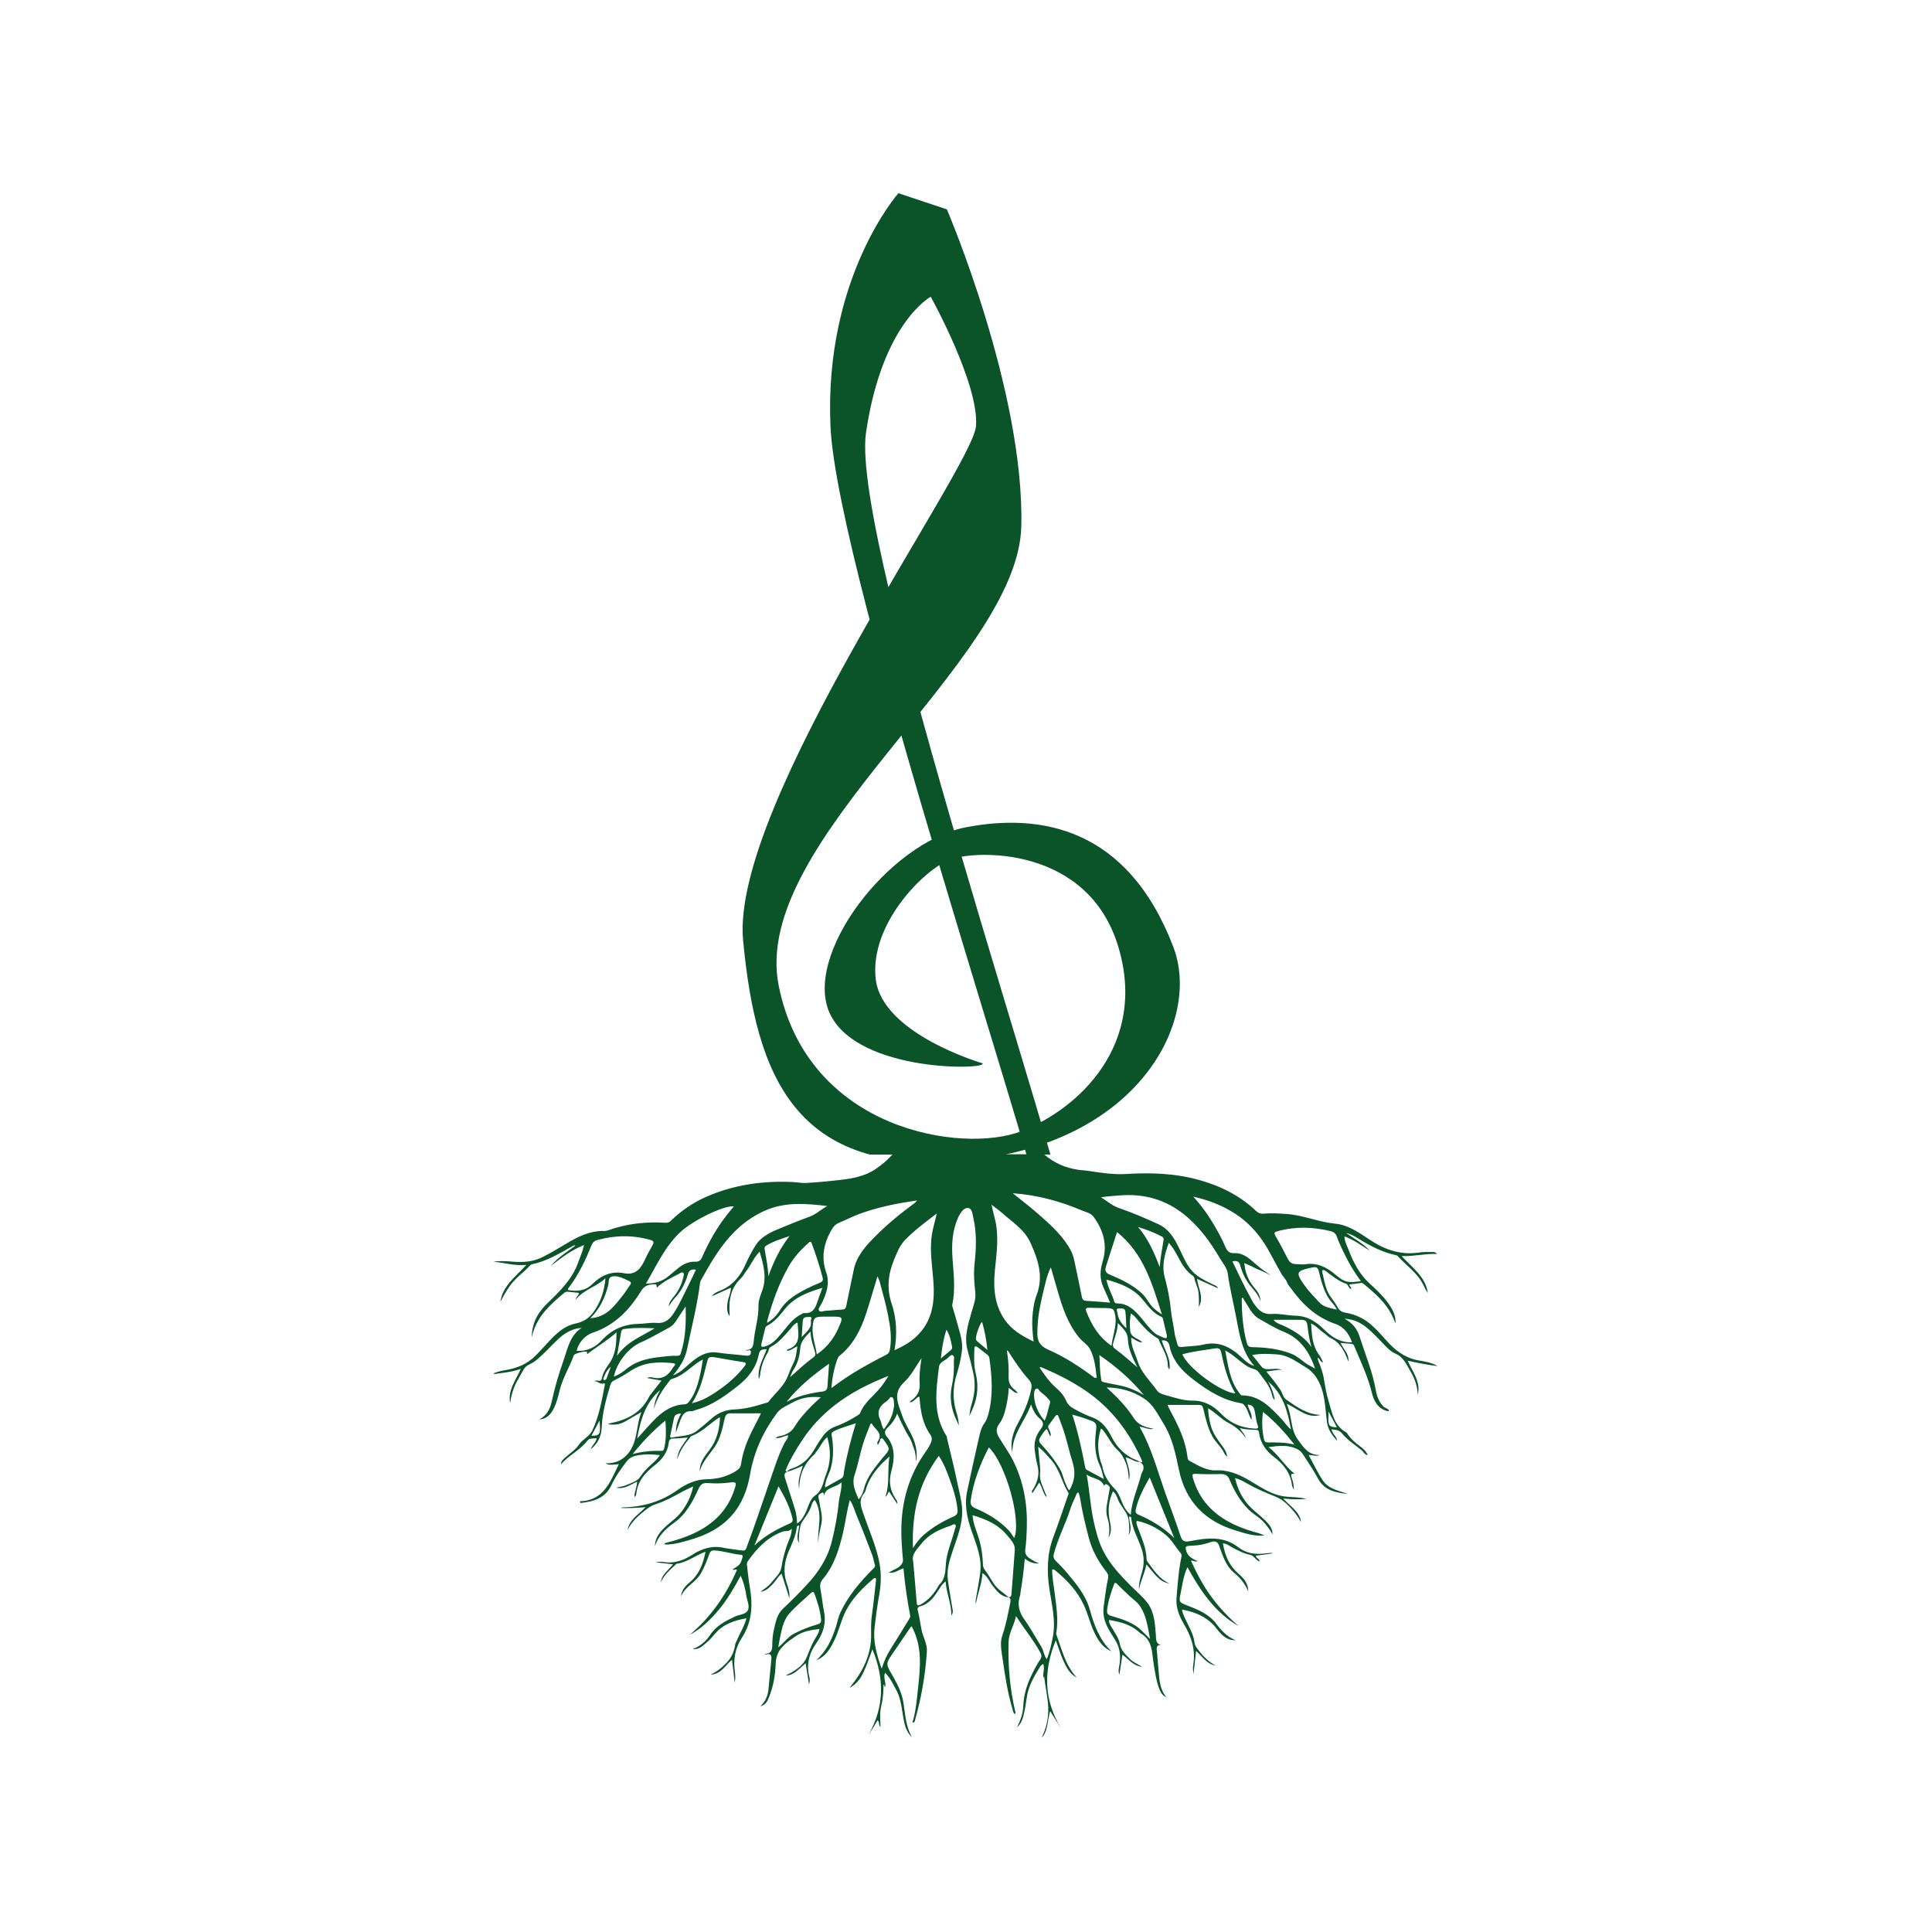 <svg xmlns="http://www.w3.org/2000/svg" xmlns:xlink="http://www.w3.org/1999/xlink" width="500" zoomAndPan="magnify" viewBox="0 0 375 375" height="500" preserveAspectRatio="xMidYMid meet" version="1.0"><defs><clipPath id="4b1d7ab56d"><path d="M 49 0.5 L 135 0.5 L 135 187.098 L 49 187.098 Z M 49 0.5 " clip-rule="nonzero"/></clipPath><clipPath id="d5c1b37176"><path d="M 0.875 187.039 L 184.039 187.039 L 184.039 300.152 L 0.875 300.152 Z M 0.875 187.039 " clip-rule="nonzero"/></clipPath><clipPath id="dfa4dce7c1"><rect x="0" width="185" y="0" height="301"/></clipPath></defs><g transform="matrix(1, 0, 0, 1, 95, 37)"><g clip-path="url(#dfa4dce7c1)"><g clip-path="url(#4b1d7ab56d)"><path fill="#0b5328" d="M 95.699 169.383 C 95.699 169.383 76.238 163.73 74.98 153.059 C 73.727 142.387 84.398 131.711 89.422 129.832 C 94.445 127.949 116.195 127.203 122.066 146.781 C 127.719 165.617 114.531 178.172 103.234 182.566 C 91.934 186.961 61.797 182.566 56.145 154.316 C 50.492 126.066 102.605 91.535 103.234 65.168 C 103.859 38.801 88.793 3.641 88.793 3.641 L 79.375 0.504 C 79.375 0.504 64.938 16.824 66.191 45.703 C 67.445 74.582 108.254 195.125 109.512 207.055 C 110.766 218.984 102.605 230.281 96.324 234.676 C 90.047 239.07 85.023 247.234 73.723 239.07 C 79.816 239.574 92.363 247.824 92.559 224.633 C 92.559 217.098 86.281 205.797 76.234 205.797 C 66.191 205.797 54.262 222.121 53.633 232.164 C 53.004 242.211 67.445 250.371 81.258 249.742 C 95.066 249.117 116.414 223.375 113.902 206.426 C 111.391 189.477 69.957 68.305 73.094 46.961 C 76.234 25.617 85.652 20.594 85.652 20.594 C 85.652 20.594 95.07 37.543 94.441 45.707 C 93.812 53.871 46.727 119.16 49.238 145.531 C 51.75 171.898 59.285 191.359 92.559 188.223 C 125.832 185.086 138.262 161.238 132.738 146.789 C 123.801 123.414 106.742 120.859 92.559 123.559 C 77.438 126.434 60.539 148.672 66.191 159.973 C 71.84 171.27 96.953 170.645 95.699 169.387 Z M 95.699 169.383 " fill-opacity="1" fill-rule="nonzero"/></g><g clip-path="url(#d5c1b37176)"><path fill="#0b5328" d="M 167.426 223.547 C 165.18 223.633 163.562 222.582 162.109 221.152 C 160.551 219.609 158.828 218.43 156.496 218.379 C 154.938 218.348 153.367 217.926 151.828 218.039 C 149.992 218.168 149.117 217.117 148.266 215.852 C 148.031 215.504 147.867 215.113 147.66 214.742 C 146.41 212.504 145.344 210.18 144.215 207.84 C 145.074 207.621 145.52 207.824 145.75 208.695 C 146.051 209.824 146.523 210.906 147.184 211.887 C 148.008 213.109 149.23 214.055 149.629 215.57 C 149.68 214.445 149.059 213.652 148.414 212.875 C 147.309 211.531 146.668 210.02 146.527 208.16 C 147.426 208.531 148.246 208.926 149.043 209.344 C 149.469 209.449 151.691 210.543 151.691 210.543 C 151.691 210.543 150.133 209.523 149.672 209.148 C 149.012 208.621 148.391 208.051 147.742 207.512 C 146.816 206.742 145.793 206.168 144.555 206.234 C 143.602 206.285 143.164 205.797 142.832 205 C 142.246 203.59 141.508 202.25 140.742 200.93 C 139.605 198.973 138.305 197.133 136.617 195.262 C 139.754 195.984 142.465 197.059 144.938 198.707 C 147.875 200.66 150 203.324 151.625 206.426 C 152.312 207.727 153.043 209.004 153.785 210.355 L 154.371 211.156 C 154.461 211.258 154.543 211.371 154.613 211.492 L 154.629 211.512 L 154.625 211.512 C 154.707 211.652 154.777 211.812 154.836 211.988 C 154.938 212.312 155.227 212.578 155.43 212.867 C 157.684 216.062 160.395 218.676 164.203 219.973 C 165.879 220.543 166.82 221.875 167.426 223.547 Z M 159.566 224.461 C 158.215 222.535 156.344 221.383 154.301 220.398 C 153.555 220.043 152.648 219.836 152.207 219.172 C 153.996 219.172 155.816 219.156 157.629 219.18 C 158.258 219.184 158.648 219.383 158.758 220.18 C 158.945 221.613 159.113 223.066 159.566 224.461 Z M 158.41 227.586 C 157.535 226.93 156.719 226.188 155.664 225.77 C 153.23 224.809 150.688 224.531 148.109 224.484 C 147.484 224.469 147.184 224.305 147.012 223.691 C 146.234 220.875 146.043 217.996 146.016 215.094 C 146.016 215.027 146.109 214.961 146.203 214.832 C 146.34 215.078 146.438 215.281 146.562 215.461 C 147.41 216.723 148.035 218.223 149.41 218.992 C 150.965 219.859 152.477 220.809 154.145 221.48 C 157.316 222.758 159.102 225.266 160.27 228.668 C 159.516 228.184 158.93 227.977 158.41 227.586 Z M 148.477 228.137 C 147.352 227.82 146.594 227.027 145.82 226.309 C 143.75 224.391 141.496 223.285 138.559 223.984 C 137.207 224.305 135.777 224.281 134.383 224.449 C 133.961 224.5 133.707 224.395 133.582 224.082 L 133.578 224.082 L 133.57 224.051 C 133.555 224.008 133.543 223.961 133.531 223.914 L 133.133 222.465 C 133.047 222.207 133.004 221.91 132.965 221.602 C 132.777 220.184 132.422 218.785 132.285 217.363 C 132.07 215.156 131.637 213.016 131.062 210.871 C 130.473 208.66 131.047 206.457 131.867 204.219 C 132.242 204.707 132.547 205.047 132.785 205.43 C 133.914 207.207 134.5 209.086 136.234 210.406 C 136.402 210.535 136.762 210.777 136.797 210.977 C 136.953 211.941 137.492 212.789 137.609 213.781 C 137.723 214.75 137.75 215.715 137.672 216.688 C 138.754 214.844 137.578 213.086 137.34 211.23 C 138.777 211.875 140.062 212.449 141.422 213.059 C 141.195 212.535 140.77 212.477 140.426 212.309 C 138.793 211.5 137.117 210.746 135.988 209.227 C 135.016 207.914 134.43 206.379 133.699 204.93 C 132.812 203.152 131.75 201.492 129.891 200.637 C 127.352 199.469 124.777 198.363 122.129 197.457 C 120.828 197.012 119.855 196.078 118.699 195.391 C 119.969 195.203 121.195 195.117 122.418 195.023 C 127.023 194.664 131.176 195.801 134.816 198.711 C 137.766 201.07 139.926 204.066 141.816 207.281 C 142.359 208.203 143.156 209.117 143.293 210.109 C 143.715 213.152 144.465 216.117 145.027 219.125 C 145.629 222.32 146.152 225.562 148.477 228.137 Z M 149.184 229.195 C 150.195 230.57 151.395 231.859 151.859 233.582 C 151.969 233.977 152.012 234.414 152.43 234.758 C 152.23 233.43 151.766 232.277 151.16 231.172 C 154.043 233.562 154.926 236.895 155.574 240.445 C 154.801 239.871 154.391 239.109 153.812 238.504 C 151.672 236.262 149.613 233.891 146.141 233.848 C 145.812 233.848 145.723 233.59 145.566 233.395 C 143.711 231.031 143.391 228.164 142.812 225.129 C 143.152 225.324 143.289 225.398 143.426 225.477 C 144.844 226.336 145.969 227.605 147.445 228.387 C 148.016 228.688 148.848 228.746 149.184 229.195 Z M 156.266 243.41 C 154.559 242.941 152.828 242.965 151.109 242.977 C 150.648 242.98 150.43 242.773 150.348 242.398 C 149.973 240.684 149.875 238.961 150.156 237.047 C 152.539 238.969 154.453 241.109 156.266 243.41 Z M 134.504 225.863 C 136.551 225.309 138.652 225.074 140.734 224.738 C 141.266 224.652 141.84 224.613 142.008 225.402 C 142.598 228.191 143.301 230.945 144.781 233.457 C 142.059 233.332 135.426 228.41 134.504 225.863 Z M 148.648 240.297 C 146.035 240.188 143.824 239.277 141.973 237.359 C 140.523 235.855 138.746 234.855 136.539 234.863 C 134.824 234.875 133.195 234.348 131.566 233.887 C 130.84 233.68 130.039 233.547 129.535 232.836 C 128.223 231.004 126.516 229.473 125.809 227.195 C 125.34 225.707 124.496 224.332 124.566 222.645 C 125.312 222.988 125.898 223.574 126.711 223.562 C 126.027 222.742 124.555 222.719 124.383 221.359 C 124.242 220.246 124.262 219.133 124.496 217.945 C 124.828 218.203 125.09 218.348 125.273 218.559 C 126.602 220.121 127.859 221.75 129.703 222.766 C 129.781 222.812 129.863 222.891 129.895 222.973 C 130.465 224.484 131.449 225.836 131.641 227.5 C 131.688 227.93 131.598 228.422 131.992 228.812 C 132.309 226.691 131.02 225.02 130.488 223.188 C 131.617 223.016 131.906 223.688 132.066 224.52 C 132.164 225.031 132.332 225.52 132.543 226.004 C 133.438 228.039 134.973 229.512 136.703 230.832 C 139.465 232.938 142.355 234.777 145.863 235.359 C 146.266 235.43 146.434 235.648 146.668 235.949 C 147.262 236.711 147.348 237.711 147.922 238.574 C 148.129 237.434 147.375 236.648 147.164 235.641 C 148.035 235.676 148.379 236.117 148.523 236.801 C 148.727 237.785 148.797 238.797 149.152 239.754 C 149.312 240.184 149.07 240.316 148.648 240.297 Z M 124.207 232.438 C 122.633 231.855 120.973 231.699 119.367 231.309 C 119.07 231.234 118.812 231.203 118.746 230.82 C 118.484 229.266 118.461 227.703 118.395 226.027 C 121.715 228.297 124.578 230.812 127.02 233.777 C 126.105 233.238 125.184 232.797 124.207 232.438 Z M 126.617 246.406 C 126.957 247.176 126.355 246.656 126.188 246.73 C 127.148 247.281 127.129 248.023 126.629 248.883 C 126.5 249.102 126.469 249.379 126.398 249.629 C 125.73 252.055 124.699 254.379 124.465 257.02 C 123.762 256.449 123.359 255.852 123.039 255.16 C 122.531 254.07 122.18 252.797 121.375 251.988 C 120.105 250.711 119.25 249.34 118.965 247.594 C 118.957 247.559 118.945 247.527 118.934 247.496 C 117.973 245.129 117.922 242.73 118.691 240.27 C 119.082 240.504 119.289 240.832 119.512 241.152 C 120.289 242.27 120.902 243.531 121.918 244.449 C 122.645 245.105 123.051 245.852 123.422 246.73 C 123.914 247.895 124.051 249.094 124.125 250.324 C 124.551 248.754 123.848 247.344 123.496 245.879 C 124.5 246.039 125.219 246.828 126.223 246.762 C 126.117 246.688 126.023 246.586 125.91 246.547 C 123.527 245.68 121.859 244.09 120.715 241.816 C 119.922 240.246 118.863 238.789 117.094 238.148 C 115.738 237.66 114.469 237.023 113.223 236.305 C 112.668 235.98 112.258 235.602 111.992 234.988 C 111.559 234 110.902 233.16 110.07 232.449 C 108.734 231.316 107.742 229.91 106.777 228.422 C 106.945 228.379 107.02 228.336 107.062 228.355 C 111.387 230.188 115.52 232.34 119.02 235.559 C 122.352 238.621 124.789 242.293 126.617 246.406 Z M 132.922 261.52 C 130.777 259.457 128.469 258.047 125.945 256.984 C 125.438 256.773 125.352 256.422 125.453 255.973 C 125.941 253.797 126.973 251.859 128.152 249.777 C 129.773 253.77 131.305 257.543 132.922 261.52 Z M 115.902 248.27 C 115.672 248.145 115.656 247.914 115.609 247.688 C 114.965 244.316 114.25 240.961 113.133 237.582 C 113.77 237.762 114.293 237.887 114.809 238.051 C 115.332 238.219 115.84 238.434 116.367 238.602 C 117.77 239.062 117.918 239.328 117.73 240.77 C 117.43 243.09 117.465 245.363 118.508 247.547 C 118.848 248.254 118.969 249.07 119.262 250.082 C 117.988 249.395 116.945 248.836 115.902 248.27 Z M 112.578 252.258 C 112.184 252 112.129 251.551 111.934 251.184 C 111.434 250.23 111.305 249.145 110.77 248.199 C 109.75 246.406 108.465 244.82 107.074 243.316 C 106.664 242.875 106.582 242.465 106.883 242.027 C 107.273 241.465 107.566 240.816 108.168 240.375 C 108.523 240.812 108.492 241.402 108.926 241.777 C 109.016 241.266 108.816 240.859 108.617 240.453 C 108.465 240.156 108.344 239.875 108.598 239.551 C 109.02 239.016 109.402 238.453 109.805 237.902 C 110.07 237.543 110.297 237.52 110.465 237.98 C 110.75 238.742 111.043 239.5 111.312 240.266 C 112.07 242.445 112.516 244.719 113.211 246.914 C 113.824 248.859 113.555 250.562 112.578 252.258 Z M 112.285 253.285 C 111.344 255.984 110.441 258.699 109.441 261.379 C 108.215 264.656 108.18 267.977 108.684 271.387 C 109.145 274.5 109.98 277.594 109.344 280.793 C 109.059 282.215 108.785 283.641 108.172 285.059 C 107.582 284.254 107.566 283.324 107.098 282.578 C 106.023 280.871 105.078 279.074 103.898 277.445 C 102.836 275.973 102.395 274.508 102.973 272.766 C 103.066 272.492 103.059 272.188 103.105 271.898 C 103.457 269.832 103.723 267.754 103.91 265.531 C 104.836 266.242 105.723 266.547 106.73 266.457 C 106.07 266.25 105.496 265.895 104.93 265.527 C 104.258 265.09 103.883 264.586 104.012 263.688 C 104.199 262.367 104.254 261.023 104.301 259.691 C 104.461 255.059 103.715 250.613 101.605 246.434 C 100.812 244.859 99.75 243.461 98.875 241.941 C 98.379 241.074 98.258 240.312 98.918 239.418 C 99.555 238.562 99.934 237.543 100.18 236.48 C 100.488 235.164 100.75 233.848 100.785 232.395 C 101.488 232.73 101.816 233.434 102.574 233.387 C 102.355 233.156 102.188 232.914 101.961 232.75 C 101.074 232.105 100.723 231.281 100.77 230.164 C 100.836 228.48 100.703 226.797 100.426 225.121 C 100.652 225.156 100.711 225.312 100.801 225.449 C 102.004 227.309 103.223 229.16 104.707 230.805 C 105.25 231.402 105.301 231.945 105.156 232.656 C 104.688 234.98 103.77 237.117 102.625 239.176 C 101.441 241.32 101.082 243.145 101.492 244.965 C 101.465 241.27 103.996 238.801 105.121 235.609 C 105.523 236.754 106.016 237.691 106.828 238.352 C 107.68 239.047 107.559 239.699 106.984 240.43 C 106 241.672 105.629 243.078 105.863 244.637 C 105.996 245.508 106.086 246.391 106.328 247.23 C 106.824 248.953 106.461 250.504 105.57 251.992 C 105.434 252.219 105.137 252.406 105.391 252.824 C 105.844 252.113 106.273 251.441 106.699 250.773 C 107.312 251.641 107.379 252.73 108.109 253.59 C 108.188 253.184 107.941 253.012 107.867 252.781 C 107.461 251.539 106.719 250.414 106.875 248.988 C 106.98 248.031 106.789 247.039 106.715 246.062 C 106.664 245.367 106.59 244.672 106.512 243.809 C 107.543 244.617 108.23 245.473 108.961 246.281 C 110.648 248.141 111.094 250.648 112.355 252.73 C 112.484 252.938 112.348 253.109 112.285 253.285 Z M 101.871 261.5 C 101.484 261.051 101.246 260.516 100.836 260.086 C 99.012 258.16 96.789 256.809 94.383 255.789 C 93.484 255.406 93.293 254.969 93.426 254.113 C 93.965 250.531 95.238 247.211 96.93 243.938 C 100.223 247.094 103.27 258.031 101.871 261.5 Z M 97.461 196.84 C 98.215 197.426 98.914 197.906 99.543 198.469 C 101.531 200.246 103.867 201.652 105.039 204.273 C 106.496 207.531 107.582 210.742 106.219 214.332 C 105.68 215.754 105.469 217.293 105.379 218.832 C 105.297 220.32 105.43 221.793 105.625 223.391 C 103.395 222.324 101.426 221.168 100.055 219.211 C 98.023 216.312 97.777 213.047 98.098 209.672 C 98.367 206.848 98.789 204.043 98.414 201.191 C 98.227 199.742 97.75 198.367 97.461 196.84 Z M 130.527 218.133 C 129.953 217.77 129.562 217.445 129.16 217.125 C 128.094 216.273 127.641 214.953 126.648 214.047 C 124.84 212.395 122.676 211.332 120.453 210.426 C 119.477 210.027 119.445 209.523 119.691 208.746 C 120.379 206.594 121.074 204.438 121.812 202.148 C 127 206.293 128.637 212.195 130.527 218.133 Z M 130.098 208.941 C 129.043 206.148 127.855 203.465 125.902 201.156 C 127.504 201.664 129.051 202.227 130.512 203.008 C 130.75 203.137 130.914 203.336 130.859 203.645 C 130.555 205.395 130.242 207.145 130.098 208.941 Z M 121.871 215.996 C 121.594 215.996 121.367 215.922 121.273 215.605 C 120.855 214.219 120.047 212.969 119.762 211.367 C 122.492 212.125 125.004 213.055 126.824 215.281 C 127.867 216.562 128.848 217.918 130.441 218.598 C 130.648 218.684 130.695 218.867 130.742 219.062 C 130.977 220.074 131.215 221.086 131.465 222.094 C 131.594 222.625 131.414 222.891 130.891 222.652 C 130.25 222.363 129.582 222.16 129.02 221.656 C 128.023 220.762 127.262 219.676 126.398 218.676 C 125.188 217.266 123.91 215.996 121.871 215.996 Z M 122.195 216.98 C 122.672 217.004 123.348 216.844 123.434 217.562 C 123.562 218.641 123.574 219.734 123.633 220.82 C 122.32 219.617 122.016 218.746 121.879 217.734 C 121.84 217.453 121.508 216.949 122.195 216.98 Z M 121.062 223.727 C 121.406 222.492 121.906 221.305 121.977 219.809 C 122.984 220.844 123.879 221.59 123.93 223.004 C 123.996 224.945 124.906 226.66 125.766 228.406 C 124.359 227.199 122.996 225.953 121.504 224.863 C 121.105 224.574 120.91 224.285 121.062 223.727 Z M 115.879 217.629 C 115.641 217.027 115.785 216.805 116.445 216.836 C 117.484 216.887 118.527 216.871 119.57 216.895 C 121.152 216.93 121.273 217.035 121.504 218.617 C 121.547 218.902 121.547 219.199 121.543 219.492 C 121.5 221.066 120.938 222.539 120.742 224.223 C 118.254 222.512 116.895 220.195 115.879 217.629 Z M 107.035 233.215 C 107.496 233.566 107.949 233.945 108.332 234.379 C 108.57 234.645 108.945 234.918 108.789 235.383 C 108.43 236.453 108.332 237.602 107.75 238.742 C 107.461 238.371 107.219 238.105 107.031 237.812 C 106.289 236.648 105.777 235.391 105.719 234 C 105.695 233.496 105.691 232.82 106.098 232.559 C 106.48 232.316 106.723 232.973 107.035 233.215 Z M 106.352 221.527 C 106.367 221.234 106.367 220.941 106.379 220.645 C 106.477 218.027 107.078 215.488 107.684 212.957 C 107.992 211.688 108.27 210.379 108.969 209.004 C 109.457 210.699 109.898 212.219 110.336 213.738 C 111.254 216.941 112.344 220.066 114.508 222.68 C 115.141 223.445 116.113 223.992 116.559 224.836 C 117.457 226.547 117.66 228.48 117.867 230.402 C 117.523 230.52 117.402 230.383 117.277 230.293 C 114.5 228.238 111.613 226.34 108.449 224.965 C 106.801 224.246 106.262 223.152 106.352 221.527 Z M 114.918 197.918 C 115.723 198.258 116.715 198.453 117.223 199.133 C 119.172 201.734 120.008 204.652 119.023 207.863 C 118.5 209.555 118.422 211.176 119.152 212.809 C 119.586 213.781 120.008 214.758 120.48 215.84 C 118.863 215.711 117.375 215.574 115.883 215.496 C 115.332 215.465 115.102 215.281 114.988 214.723 C 114.52 212.328 113.98 209.945 113.496 207.555 C 113.297 206.578 112.887 205.707 112.363 204.879 C 110.746 202.32 108.492 200.348 106.238 198.391 C 104.73 197.078 103.137 195.867 101.578 194.609 C 106.258 194.938 110.672 196.117 114.918 197.918 Z M 153.02 201.969 C 156.445 201.027 159.855 201.125 163.277 201.969 C 163.91 202.125 164.266 202.422 164.484 203.051 C 164.816 204 165.25 204.91 165.68 205.82 C 166.633 207.848 167.746 209.781 169.148 211.664 C 166.688 212.047 165.957 211.902 164.227 210.422 C 162.52 208.969 160.684 208.039 158.355 208.391 C 157.754 208.484 157.121 208.367 156.5 208.359 C 155.781 208.348 155.316 208.027 154.98 207.371 C 154.219 205.863 153.434 204.363 152.574 202.906 C 152.188 202.238 152.449 202.129 153.02 201.969 Z M 162.891 215 C 163.344 215.707 164.043 216.23 164.473 217.195 C 163.176 216.871 161.965 216.754 161.086 215.801 C 160.117 214.754 159.109 213.746 158.277 212.574 C 156.414 209.953 156.508 209.695 159.691 209.02 C 159.754 209.008 159.816 208.996 159.883 208.988 C 160.469 208.895 160.793 209.016 160.969 209.715 C 161.426 211.535 161.867 213.375 162.891 215 Z M 162.867 236.969 C 163.477 238.125 163.977 239.07 164.5 240.062 C 162.793 239.906 162.773 239.871 162.867 236.969 Z M 121.84 270.465 C 122.484 271.148 123.207 271.758 123.867 272.43 C 124.68 273.258 125.723 273.875 126.355 274.863 C 127.523 276.688 127.785 278.801 128.219 281.117 C 127.578 280.48 127.117 280.031 126.668 279.578 C 125.02 277.906 122.848 277.289 120.699 276.652 C 120.027 276.453 119.82 276.172 119.891 275.504 C 120.066 273.805 120.625 272.211 121.191 270.617 C 121.324 270.238 121.457 270.055 121.84 270.465 Z M 94.68 223.344 C 94.566 223.246 94.461 223.09 94.434 222.945 C 94.32 222.367 95.125 220.07 95.605 219.531 C 96.125 221.297 96.469 223.105 96.656 225.016 C 95.992 224.461 95.328 223.91 94.68 223.344 Z M 89.539 225.078 C 88.887 225.602 88.254 226.148 87.617 226.684 C 87.832 224.801 88.082 222.949 88.711 221.102 C 89.359 222.148 89.559 223.23 89.781 224.312 C 89.848 224.625 89.809 224.863 89.539 225.078 Z M 85.855 202.789 C 85.445 205.703 85.922 208.574 86.152 211.461 C 86.484 215.574 86.062 219.473 82.777 222.5 C 81.582 223.598 80.203 224.355 78.625 225.086 C 79.164 221.898 79.027 218.891 78.066 216.027 C 77.078 213.086 77.379 210.32 78.516 207.562 C 79.082 206.184 79.637 204.73 80.684 203.66 C 82.516 201.781 84.633 200.215 86.824 198.535 C 86.5 200.078 86.051 201.398 85.855 202.789 Z M 87.223 245.578 C 88.129 246.965 88.676 248.324 89.176 249.695 C 89.93 251.738 90.629 253.801 90.852 255.996 C 90.922 256.695 90.766 257.066 90.047 257.379 C 88.02 258.262 86.109 259.371 84.422 260.824 C 83.602 261.531 82.91 262.344 82.207 263.484 C 81.953 256.789 83.27 250.867 87.223 245.578 Z M 90.332 259.855 C 89.848 261.746 89.074 263.551 88.723 265.48 C 88.402 267.246 88.809 269.227 87.25 270.641 C 87.227 270.664 87.227 270.703 87.211 270.73 C 86.359 272.262 85.266 273.559 83.711 274.43 C 83.195 274.719 82.977 274.664 82.926 274.016 C 82.73 271.48 82.496 268.949 82.234 265.949 C 81.895 264.77 82.988 263.691 83.859 262.605 C 85.305 260.793 87.348 259.84 89.508 259.137 C 89.805 259.043 90.133 258.703 90.406 258.945 C 90.672 259.18 90.406 259.566 90.332 259.855 Z M 80.258 265.637 C 80.309 266.195 80.121 266.535 79.75 266.906 C 79.137 267.523 78.281 267.734 77.508 268.238 C 78.652 268.441 79.418 267.684 80.359 267.41 C 80.648 270.52 81.082 273.551 81.66 276.559 C 81.727 276.918 81.547 277.113 81.402 277.352 C 80.23 279.262 79.078 281.188 77.871 283.074 C 77.152 284.199 76.609 285.398 76.129 286.891 C 75.133 284.125 74.445 281.574 74.754 278.898 C 74.992 276.828 75.266 274.762 75.629 272.707 C 76 270.645 76.098 268.543 75.719 266.473 C 75.117 263.191 73.734 260.152 72.656 257.023 C 72.148 255.559 71.547 254.211 72.75 252.805 C 73.004 252.504 73.059 252.031 73.199 251.637 C 74.074 249.223 75.703 247.375 77.664 245.707 C 77.16 248.285 77.777 250.938 76.852 253.508 C 77.305 253.27 77.262 252.789 77.574 252.512 C 78.082 253.285 78.59 254.059 79.141 254.902 C 79.242 254.445 79.012 254.176 78.848 253.926 C 77.723 252.254 77.48 250.5 78.016 248.535 C 78.656 246.184 78.809 243.832 77.074 241.773 C 76.586 241.191 76.742 240.633 77.258 240.137 C 78.051 239.379 78.723 238.531 79.137 237.367 C 79.547 238.246 79.887 239.012 80.266 239.754 C 80.648 240.508 81.035 241.266 81.492 241.973 C 81.961 242.703 82.133 243.535 82.441 244.316 C 82.75 245.082 82.727 245.898 82.836 246.699 C 83.059 245.176 82.871 243.734 82.281 242.297 C 81.652 240.754 80.668 239.387 80.137 237.816 C 79.391 235.613 78.137 233.461 80.504 231.27 C 81.848 230.023 82.707 228.266 83.863 226.629 C 83.605 228.348 83.395 229.945 83.508 231.535 C 83.602 232.879 83.121 233.844 82.129 234.656 C 81.953 234.797 81.668 234.863 81.609 235.211 C 82.395 235.117 82.742 234.367 83.328 234.09 C 83.414 234.16 83.457 234.176 83.461 234.195 C 83.484 234.355 83.504 234.52 83.516 234.68 C 83.707 237.105 84.141 239.457 85.594 241.496 C 86.066 242.164 85.82 242.82 85.508 243.434 C 85.246 243.957 84.91 244.445 84.574 244.922 C 81.504 249.293 80.059 254.168 79.953 259.484 C 79.914 261.547 80.066 263.594 80.258 265.637 Z M 70.879 249.27 C 71.516 247.367 71.883 245.379 72.453 243.453 C 72.832 242.176 73.355 240.949 73.828 239.703 C 73.91 239.484 74.062 239.047 74.309 239.461 C 74.895 240.473 76.441 241.203 75.391 242.77 C 75.281 242.934 75.191 243.211 75.426 243.449 C 75.527 243.234 75.613 243.023 75.723 242.832 C 75.863 242.594 75.812 242.152 76.172 242.172 C 76.355 242.18 76.555 242.496 76.695 242.707 C 77.777 244.273 77.773 244.273 76.559 245.711 C 76.473 245.809 76.371 245.895 76.289 245.996 C 74.891 247.82 73.316 249.52 72.73 251.859 C 72.551 252.582 72.273 253.352 71.66 254.008 C 70.988 252.441 70.297 251.012 70.879 249.27 Z M 68.832 248.555 C 68.75 249.035 68.848 249.684 68.234 250.012 C 67.223 250.551 66.23 251.129 65.184 251.719 C 65.078 251.363 65.188 251.129 65.234 250.887 C 65.426 249.82 66.023 248.898 66.293 247.863 C 66.805 245.918 66.781 243.945 66.492 241.961 C 66.438 241.594 66.215 241.133 66.766 240.848 C 68.113 240.148 69.574 239.793 71.121 239.246 C 70.145 242.426 69.359 245.457 68.832 248.555 Z M 63.207 253.285 C 62.066 254.09 61.879 255.691 61.207 256.906 C 60.844 257.57 60.496 258.234 59.707 258.703 C 59.676 257.668 59.566 256.773 59.289 255.902 C 58.652 253.926 58.047 251.938 57.395 249.965 C 57.215 249.418 57.156 248.973 57.734 248.664 C 57.73 248.672 57.727 248.676 57.719 248.684 C 58.758 248.414 59.734 247.984 60.832 247.492 C 60.355 249.059 59.73 250.449 60.141 252 C 60.109 249.277 61.117 247.027 63.137 245.23 C 63.254 245.125 63.293 244.941 63.402 244.824 C 64.191 243.945 64.582 242.75 65.566 241.945 C 66.324 244.48 66.262 246.867 65.312 249.262 C 64.75 250.68 64.684 252.238 63.207 253.285 Z M 58.309 258.695 C 55.836 259.793 53.461 261.066 51.438 262.977 C 52.973 259.211 54.504 255.445 56.109 251.5 C 57.352 253.598 58.316 255.566 58.82 257.738 C 58.926 258.188 58.832 258.465 58.309 258.695 Z M 57.531 248.273 C 58.398 246.199 59.551 244.277 60.785 242.414 C 62.457 239.883 64.543 237.707 66.93 235.82 C 70.109 233.309 73.695 231.547 77.461 230.059 C 76.902 230.973 76.312 231.855 75.625 232.648 C 74.34 234.137 72.703 235.34 71.957 237.266 C 71.887 237.453 71.656 237.602 71.473 237.719 C 70.121 238.57 68.719 239.32 67.219 239.863 C 66.234 240.219 65.43 240.809 64.816 241.629 C 64.258 242.383 63.738 243.172 63.273 243.988 C 62.34 245.637 61.188 247.023 59.375 247.789 C 58.82 248.027 58.148 248.105 57.746 248.652 C 57.625 248.562 57.398 248.59 57.531 248.273 Z M 57.676 235.098 C 59.953 232.211 62.758 229.934 65.926 227.691 C 65.805 229.348 65.707 230.742 65.602 232.137 C 65.559 232.738 65.27 233.02 64.625 233.102 C 62.223 233.41 59.875 233.945 57.676 235.098 Z M 54.164 235.094 C 54.082 235.203 53.879 235.242 53.727 235.289 C 51.703 235.918 49.672 236.504 47.531 236.574 C 45.805 236.633 44.312 237.25 43.027 238.414 C 42.137 239.219 41.215 239.988 40.27 240.727 C 38.852 241.832 37.066 241.66 35.434 242.027 C 35.004 242.125 35.07 241.797 35.125 241.531 C 35.355 240.449 35.578 239.367 35.812 238.285 C 35.961 237.617 36.402 237.359 37.195 237.379 C 36.504 238.598 36.164 239.801 36.199 241.059 C 36.496 240.23 36.785 239.367 37.113 238.523 C 37.469 237.609 37.953 236.852 39.129 236.918 C 39.469 236.938 39.816 236.742 40.16 236.645 C 43.27 235.766 45.812 233.902 48.293 231.941 C 50.285 230.367 51.789 228.445 52.277 225.898 C 52.453 224.988 52.973 224.871 53.801 224.887 C 53.145 226.766 51.977 228.457 52.289 230.699 C 52.406 230.363 52.504 230.184 52.523 230 C 52.664 228.379 53.195 226.891 54.035 225.508 C 54.25 225.156 54.168 224.641 54.605 224.422 C 56.176 223.648 57.195 222.277 58.336 221.035 C 58.754 220.578 59.066 219.969 59.812 219.719 C 59.852 220.246 59.875 220.695 59.922 221.141 C 60.094 222.77 59.898 224.203 58.082 224.855 C 57.969 224.895 57.719 224.938 57.75 225.191 C 58.492 225.184 58.988 224.641 59.762 224.324 C 59.609 225.559 59.484 226.641 58.969 227.652 C 58.543 228.492 58.211 229.379 57.852 230.25 C 57.062 232.199 55.375 233.465 54.164 235.094 Z M 32.379 238.219 C 31.105 239.445 29.988 240.809 28.672 242.242 C 29.328 238.547 30.285 235.223 33.168 232.793 C 32.477 233.938 32.016 235.148 31.926 236.496 C 32.453 234.477 33.574 232.789 34.828 231.176 C 35.008 230.941 35.129 230.723 35.457 230.633 C 36.91 230.246 38.047 229.301 39.195 228.398 C 39.848 227.883 40.492 227.352 41.426 226.879 C 41.168 228.613 40.879 230.168 40.414 231.676 C 40.039 232.883 39.531 234.051 38.734 235.07 C 38.488 235.387 38.258 235.562 37.863 235.582 C 35.656 235.668 33.93 236.73 32.379 238.219 Z M 33.969 243.855 C 33.895 244.18 33.891 244.621 33.387 244.609 C 31.582 244.566 29.797 244.699 27.805 245.23 C 29.777 242.762 31.758 240.688 34.152 238.727 C 34.289 240.578 34.332 242.223 33.969 243.855 Z M 49.492 228.219 C 47.879 230.309 45.871 231.949 43.684 233.383 C 42.41 234.219 41.082 234.953 39.305 235.371 C 40.938 232.855 41.523 230.215 42.176 227.605 C 42.477 226.406 42.555 226.27 43.801 226.465 C 45.57 226.746 47.328 227.102 49.102 227.355 C 49.824 227.457 49.953 227.625 49.492 228.219 Z M 38.371 224.836 C 39.238 220.562 40.348 216.336 40.879 212 C 40.91 211.758 41.004 211.57 41.117 211.375 C 41.801 210.191 42.449 208.988 43.164 207.828 C 45.746 203.637 48.855 200.008 53.508 197.969 C 57.438 196.246 61.484 196.602 65.582 197.09 C 64.371 197.73 63.398 198.707 62.094 199.176 C 60.32 199.816 58.574 200.527 56.832 201.242 C 54.84 202.059 52.832 202.848 51.605 204.809 C 50.898 205.945 50.277 207.121 49.738 208.34 C 48.75 210.586 47.34 212.406 45.004 213.422 C 44.344 213.711 43.598 213.938 43.133 214.617 C 44.363 214.066 45.594 213.516 46.863 212.945 C 46.883 213.926 46.391 214.738 46.246 215.633 C 46.098 216.562 46.02 217.48 46.531 218.41 C 46.586 218.277 46.633 218.219 46.629 218.168 C 46.426 215.535 46.742 213.07 48.805 211.125 C 49.223 210.73 49.492 210.18 49.848 209.715 C 50.75 208.547 51.277 207.121 52.445 205.941 C 53.184 208.48 53.859 210.855 52.984 213.395 C 52.645 214.371 52.203 215.371 52.223 216.418 C 52.266 218.695 51.555 220.852 51.324 223.082 C 51.223 224.031 51.215 225.09 49.73 225.016 C 50.086 225.41 50.766 224.672 50.75 225.488 C 50.734 226.152 50.289 226.191 49.715 226.121 C 47.902 225.902 46.074 225.812 44.27 225.535 C 43.137 225.363 42.117 225.578 41.148 226.055 C 40.277 226.484 39.52 227.109 38.77 227.746 C 37.852 228.523 37.027 229.453 35.633 229.953 C 37.004 228.324 37.996 226.684 38.371 224.836 Z M 32.953 226.41 C 30.59 226.676 28.344 227.215 26.473 228.816 C 25.805 229.391 25.035 229.852 24.16 230.207 C 24.668 227.547 26.957 224.617 29.312 223.59 C 31.25 222.746 33.059 221.645 34.922 220.66 C 35.477 220.367 35.883 219.895 36.23 219.375 C 36.848 218.445 37.465 217.512 38.082 216.578 C 38.172 219.691 38.094 222.754 37.121 225.719 C 36.984 226.125 36.711 226.172 36.359 226.16 C 35.215 226.117 34.086 226.285 32.953 226.41 Z M 32.062 220.828 C 29.551 222.391 26.688 223.383 24.758 226.176 C 25.062 224.449 25.328 223.016 25.555 221.578 C 25.609 221.227 25.781 221.012 26.082 220.969 C 28.059 220.676 30.043 220.742 32.062 220.828 Z M 21.793 223.168 C 20.527 224.551 18.895 225.328 16.926 225.195 C 17.262 223.691 18.48 222.207 20.051 221.68 C 24.258 220.266 27.152 217.289 29.383 213.664 C 30.113 212.473 30.898 212.316 32.035 212.27 C 32.574 212.25 32.383 212.637 32.492 212.922 C 33.789 211.711 35.293 211.012 36.762 210.266 C 37.031 210.129 37.367 209.805 37.629 210.066 C 37.848 210.281 37.676 210.688 37.605 211 C 37.301 212.316 36.719 213.488 35.875 214.555 C 35.422 215.129 34.879 215.703 34.797 216.547 C 35.211 215.98 35.543 215.406 35.984 214.941 C 37.227 213.637 38.012 212.078 38.508 210.387 C 38.754 209.547 39.18 209.285 40.074 209.461 C 39.559 210.539 39.078 211.594 38.555 212.629 C 37.648 214.426 36.84 216.281 35.723 217.961 C 34.961 219.102 34.035 219.914 32.461 219.781 C 31.273 219.68 30.059 219.949 28.855 219.973 C 26.035 220.031 23.715 221.074 21.793 223.168 Z M 23.066 212.402 C 23.207 211.844 22.969 210.902 23.898 210.75 C 24.613 210.637 25.32 210.855 25.988 211.133 C 26.348 211.285 26.695 211.469 27.055 211.625 C 27.469 211.805 27.59 212.027 27.285 212.438 C 26.781 213.113 26.359 213.852 25.832 214.504 C 24.227 216.492 22.754 218.676 19.582 218.859 C 21.473 216.996 22.461 214.812 23.066 212.402 Z M 19.953 212.258 C 18.633 213.566 16.984 213.707 15.254 213.391 C 15.18 213.129 15.355 212.992 15.465 212.848 C 17.316 210.387 18.641 207.637 19.773 204.793 C 20.023 204.156 20.383 203.844 20.965 203.684 C 24.395 202.738 27.82 202.695 31.254 203.672 C 31.895 203.855 31.98 204.141 31.652 204.707 C 31.133 205.605 30.629 206.52 30.195 207.465 C 29.387 209.211 28.406 210.57 26.129 210.129 C 23.691 209.656 21.684 210.539 19.953 212.258 Z M 37.004 202.195 C 39.449 199.902 45.492 196.922 47.441 197.16 C 46.969 197.734 46.492 198.297 46.039 198.879 C 44.066 201.402 42.523 204.176 41.242 207.098 C 40.98 207.691 40.59 207.918 39.965 207.895 C 38.66 207.84 37.57 208.375 36.59 209.188 C 35.965 209.699 35.336 210.211 34.715 210.734 C 33.5 211.758 32.082 212.125 30.371 212.152 C 32.465 208.609 34.055 204.965 37.004 202.195 Z M 62.738 220.531 C 62.891 218.75 63.094 218.574 64.82 218.562 C 65.277 218.562 65.734 218.559 66.188 218.555 C 68.711 218.543 68.73 218.551 67.703 220.855 C 66.805 222.867 65.488 224.559 63.535 225.891 C 63.289 224.027 62.578 222.352 62.738 220.531 Z M 62.316 221.457 C 62.352 223 62.855 224.168 63.18 225.387 C 63.285 225.777 63.328 226.133 62.926 226.426 C 61.375 227.551 59.984 228.867 58.355 230.309 C 58.594 229.742 58.68 229.387 58.871 229.105 C 59.758 227.805 60.211 226.336 60.312 224.812 C 60.406 223.391 61.238 222.551 62.316 221.457 Z M 62.387 219.383 C 62.648 220.871 61.395 221.57 60.617 222.535 C 60.684 221.465 60.723 220.395 60.824 219.328 C 60.898 218.527 61.609 218.656 62.105 218.621 C 62.824 218.574 62.34 219.113 62.387 219.383 Z M 53.5 220.875 C 53.566 220.594 53.699 220.434 53.957 220.297 C 55.367 219.547 56.348 218.332 57.32 217.113 C 59.152 214.812 61.719 213.836 64.625 212.977 C 64.258 213.992 63.949 214.793 63.68 215.609 C 63.262 216.883 62.754 218.02 61.082 217.863 C 60.859 217.84 60.613 218.059 60.383 218.176 C 58.73 219.023 57.766 220.566 56.609 221.91 C 55.719 222.949 54.832 223.984 53.418 224.359 C 52.863 224.508 52.672 224.359 52.797 223.816 C 53.023 222.836 53.277 221.859 53.5 220.875 Z M 61.758 204.41 C 61.969 204.223 62.328 203.695 62.551 204.32 C 63.352 206.52 64.098 208.734 64.676 211.008 C 64.801 211.484 64.641 211.781 64.141 211.977 C 63.27 212.32 62.41 212.715 61.574 213.141 C 59.539 214.184 57.602 215.324 56.348 217.375 C 55.77 218.316 54.949 219.125 53.918 219.762 C 53.918 219.578 53.898 219.48 53.922 219.395 C 54.914 215.711 56.18 212.129 58.082 208.809 C 59.039 207.137 60.312 205.688 61.758 204.41 Z M 54.133 210.734 C 54.082 208.941 53.711 207.223 53.418 205.492 C 53.363 205.164 53.43 204.965 53.734 204.773 C 55.121 203.914 56.668 203.461 58.242 202.926 C 56.387 205.293 55.141 207.934 54.133 210.734 Z M 78.18 234.227 C 78.586 234.477 78.453 235.18 78.555 235.684 C 78.574 235.801 78.52 235.938 78.504 236.066 C 78.328 237.699 77.598 239.082 76.559 240.422 C 76.102 239.852 76.133 239.184 75.871 238.641 C 75.043 236.941 75.801 235.812 77.164 234.926 C 77.523 234.691 77.742 233.961 78.18 234.227 Z M 77.711 225.031 C 77.621 225.504 77.434 225.742 77.012 225.961 C 73.973 227.516 70.973 229.145 68.18 231.117 C 67.621 231.516 67.066 231.922 66.371 232.426 C 66.543 230.355 66.895 228.547 67.543 226.801 C 67.633 226.562 67.766 226.301 67.957 226.152 C 70.656 223.988 72.117 221.047 73.148 217.852 C 73.891 215.57 74.551 213.262 75.32 210.73 C 75.516 211.207 75.676 211.492 75.754 211.797 C 76.309 213.938 76.941 216.062 77.359 218.23 C 77.793 220.465 78.156 222.73 77.711 225.031 Z M 67.934 200.301 C 69.199 199.801 70.406 199.141 71.684 198.668 C 75.27 197.34 78.988 196.574 83 196.012 C 82.762 196.281 82.691 196.395 82.594 196.465 C 79.859 198.465 77.238 200.605 74.852 203.016 C 73.012 204.867 71.254 206.793 70.707 209.496 C 70.238 211.824 69.719 214.141 69.258 216.473 C 69.152 216.988 68.938 217.168 68.422 217.191 C 67.379 217.23 66.34 217.371 65.301 217.414 C 64.84 217.434 64.207 217.805 63.961 217.355 C 63.75 216.973 64.25 216.48 64.461 216.047 C 65.414 214.109 66.121 212.129 65.359 209.945 C 64.309 206.941 64.926 204.176 66.508 201.535 C 66.852 200.965 67.285 200.555 67.934 200.301 Z M 64.367 277.262 C 64.434 277.91 64.199 278.148 63.574 278.324 C 62.012 278.766 60.512 279.367 59.062 280.125 C 57.914 280.727 57.246 281.836 56.059 282.742 C 56.25 281.715 56.375 280.918 56.547 280.129 C 56.863 278.66 57.273 277.176 58.301 276.062 C 59.547 274.707 60.984 273.527 62.328 272.262 C 62.664 271.941 62.914 271.859 63.102 272.375 C 63.676 273.965 64.195 275.566 64.367 277.262 Z M 22.742 230.535 C 22.656 230.758 22.457 230.949 22.215 230.832 C 21.984 230.719 22.152 230.477 22.211 230.316 C 22.492 229.555 22.867 228.848 23.559 228.281 C 23.289 229.031 23.023 229.785 22.742 230.535 Z M 19.797 241.68 C 20.309 240.715 20.82 239.762 21.371 238.73 C 21.605 241.426 21.469 241.676 19.797 241.68 Z M 184.039 228.164 C 182.688 227.34 181.32 227.266 180.039 226.996 C 177.535 226.465 175.703 225.012 174.078 223.172 C 173.09 222.051 172.098 220.926 170.949 219.969 C 169.551 218.801 167.914 218.082 166.113 217.781 C 165.414 217.668 164.941 217.34 164.613 216.707 C 164 215.531 162.992 214.602 162.531 213.316 C 162.141 212.238 161.922 211.125 161.672 210.016 C 161.637 209.848 161.547 209.59 161.797 209.516 C 161.922 209.484 162.113 209.574 162.238 209.66 C 163.523 210.594 164.727 211.641 166.273 212.176 C 166.723 212.332 166.703 213.047 167.262 213.207 C 167.367 212.836 166.914 212.684 166.906 212.312 C 167.629 212.223 168.328 212.145 169.023 212.039 C 169.262 212.004 169.438 212 169.648 212.172 C 171.84 213.977 173.98 215.82 175.254 218.441 C 175.48 218.902 175.648 219.391 175.844 219.867 C 175.996 218.531 175.363 217.023 173.953 215.293 C 173.023 214.152 171.961 213.137 170.871 212.156 C 168.887 210.359 167.707 208.059 166.77 205.621 C 166.449 204.793 165.98 203.984 165.961 202.984 C 167.809 203.633 169.273 204.801 170.871 205.738 C 169.602 204.367 167.957 203.508 166.273 202.309 C 167.48 202.613 168.297 203.199 169.137 203.703 C 171.266 204.98 173.457 206.098 175.906 206.617 C 176.055 206.648 176.227 206.715 176.32 206.824 C 178.02 208.727 180.266 210.148 181.352 212.586 C 181.57 213.074 181.848 213.535 182.145 213.977 C 181.699 210.828 179.18 209.105 177.047 206.797 C 179.504 206.891 181.652 206.285 183.91 206.398 C 183.656 205.996 183.289 206.008 182.957 206.012 C 182.145 206.016 181.316 205.98 180.516 206.105 C 177.109 206.633 174.094 205.703 171.246 203.875 C 169.035 202.453 166.855 200.77 164.176 200.516 C 160.977 200.215 158.016 198.879 154.82 198.641 C 153.289 198.527 151.758 198.445 150.23 198.57 C 149.656 198.613 149.223 198.461 148.828 198.078 C 145.68 195.059 141.926 193.203 137.738 192.031 C 133.047 190.719 128.312 190.582 123.5 190.875 C 121.152 191.016 118.805 190.656 116.473 190.301 C 116.066 190.242 115.656 190.188 115.246 190.156 C 109.836 189.754 106.273 186.605 103.797 182.137 C 103.797 182.133 103.797 182.133 103.797 182.133 C 103.633 181.832 103.32 181.645 102.977 181.645 L 82.109 181.645 C 81.73 181.645 81.387 181.875 81.246 182.227 C 80.031 185.262 77.992 187.836 74.996 189.883 C 72.656 191.48 70.004 191.816 67.32 192.109 C 65.375 192.324 63.426 192.504 61.473 192.613 C 60.637 192.66 59.789 192.48 58.945 192.438 C 53.105 192.156 47.441 192.938 42.059 195.309 C 39.508 196.434 37.227 197.992 35.23 199.941 C 34.914 200.25 34.625 200.367 34.203 200.34 C 30.355 200.09 26.59 200.523 22.945 201.832 C 22.773 201.895 22.488 201.938 22.312 201.93 C 19.395 201.855 16.953 203.148 14.555 204.605 C 13.168 205.449 11.758 206.266 10.309 207 C 8.512 207.914 6.562 208.055 4.582 207.891 C 3.285 207.781 1.988 207.707 0.684 207.887 C 2.75 208.055 4.75 208.727 7.168 208.523 C 5.062 210.824 2.57 212.566 2.121 215.691 C 2.703 214.578 3.312 213.48 4.055 212.469 C 5.164 210.953 6.742 209.91 7.977 208.523 C 8.035 208.457 8.145 208.422 8.238 208.402 C 11.094 207.82 13.543 206.324 16.035 204.93 C 16.219 204.828 16.406 204.652 16.703 204.762 C 15.02 206.012 13.242 207.098 11.918 208.738 C 13.867 207.199 15.816 205.668 18.359 204.664 C 18.094 205.914 17.617 206.918 17.254 207.961 C 16.09 211.316 13.621 213.672 11.16 216.055 C 9.398 217.758 8.246 219.785 8.207 222.609 C 9.07 218.582 11.777 216.23 14.543 213.922 C 14.77 213.73 14.996 213.707 15.262 213.734 C 15.941 213.805 16.621 213.867 17.328 213.938 C 17.414 214.449 16.82 214.645 16.738 215.273 C 18.328 213.266 20.797 212.77 22.516 211.109 C 22.312 213.461 21.672 215.543 20.332 217.48 C 19.367 218.871 18.254 219.582 16.621 219.922 C 14.59 220.348 13.074 221.742 11.676 223.234 C 10.762 224.207 9.883 225.207 8.934 226.152 C 7.312 227.766 5.352 228.578 3.148 228.93 C 2.152 229.09 1.188 229.352 0.27 229.793 C 2.152 229.512 4.062 229.395 6.074 228.707 C 5.082 230.984 3.531 232.855 4.023 235.34 C 4.227 233.801 4.656 232.34 5.418 230.988 C 5.848 230.227 6.254 229.449 6.711 228.703 C 7.176 227.941 8.078 227.762 8.75 227.262 C 10.375 226.051 11.672 224.504 13.129 223.121 C 14.469 221.852 15.949 220.859 17.902 220.746 C 15.605 222.211 15.207 224.703 14.406 226.98 C 13.461 229.645 12.668 232.348 12.07 235.117 C 11.766 236.527 11.09 237.789 9.68 238.5 C 11.023 238.438 11.812 237.637 12.402 236.547 C 13.062 235.328 13.336 233.977 13.68 232.664 C 14.285 230.344 15.574 228.32 16.363 226.086 C 16.5 225.699 18.621 225.148 18.922 225.414 C 19.008 225.488 18.934 225.75 18.934 225.879 C 20.777 224.422 22.863 223.238 24.66 221.605 C 24.656 223.781 24.535 225.867 23.238 227.684 C 22.617 228.559 22.027 229.445 21.82 230.539 C 21.648 231.426 20.871 230.727 20.371 231.07 C 21.07 231.09 21.504 231.789 22.242 231.512 C 22.43 231.441 22.418 231.691 22.387 231.863 C 21.797 234.828 21.309 237.805 20 240.594 C 19.402 241.875 18.098 242.336 17.387 243.387 C 16.672 244.445 15.613 245.074 14.715 245.898 C 14.332 246.254 13.891 246.602 13.883 247.23 C 15.355 245.492 17.52 244.543 18.926 242.742 C 19.316 242.238 19.473 242.219 20.812 242.164 C 20.699 243 19.914 243.48 19.656 244.305 C 20.941 243.258 21.723 241.934 21.793 240.035 C 21.898 237.199 22.672 234.527 23.453 231.844 C 23.578 231.418 23.773 231.145 24.207 230.938 C 25.379 230.383 26.48 229.684 27.57 228.98 C 30.035 227.391 32.785 227.289 35.586 227.586 C 35.973 227.625 36.277 227.777 35.809 228.203 C 35.766 228.242 35.707 228.316 35.676 228.367 C 34.766 229.949 33.551 230.895 31.586 230.344 C 31.375 230.285 31.133 230.336 30.902 230.348 C 30.852 230.348 30.797 230.387 30.594 230.469 C 31.574 230.648 32.418 230.801 33.395 230.98 C 32.738 231.812 32.125 232.586 31.52 233.367 C 31.32 233.621 31.105 233.879 30.961 234.168 C 29.383 237.289 26.609 238.629 23.363 239.27 C 23.277 239.285 23.195 239.332 22.973 239.426 C 24.262 239.648 25.34 239.484 26.352 238.902 C 27.328 238.34 28.301 237.77 29.492 237.082 C 28.703 239.117 28.723 241.105 28.094 242.945 C 27.145 245.719 25.047 247.195 22.477 247.004 C 23.18 247.363 23.18 247.363 25.117 247.199 C 23.457 250.539 22.246 254.289 17.547 254.398 C 17.641 254.641 17.668 254.742 17.68 254.738 C 20.16 254.43 22.453 253.871 23.672 251.277 C 24.457 249.602 25.543 248.074 26.68 246.605 C 27.281 245.824 28.176 245.559 29.07 245.426 C 30.359 245.234 31.668 245.266 33.066 245.438 C 32.598 246.262 31.91 246.793 31.285 247.363 C 30.562 248.031 29.891 248.719 29.352 249.551 C 28.711 250.543 27.57 250.809 26.578 251.254 C 25.996 251.516 25.324 251.578 24.59 251.758 C 26.184 252.117 27.328 251.168 28.66 250.594 C 28.637 251.684 28.113 252.574 28.141 253.566 C 28.426 253.406 28.48 253.141 28.512 252.879 C 28.781 250.453 30.246 248.836 32.074 247.41 C 33.516 246.289 34.609 244.883 34.82 242.973 C 34.883 242.426 35.125 242.211 35.703 242.211 C 36.605 242.211 37.508 242.098 38.512 242.027 C 37.609 243.387 36.496 244.574 36.445 246.27 C 36.914 244.754 37.738 243.453 38.758 242.262 C 38.906 242.086 39.008 241.809 39.191 241.742 C 41.203 241.02 42.641 239.434 44.363 238.289 C 44.441 238.238 44.535 238.207 44.762 238.105 C 44.648 240.461 44.133 242.566 42.727 244.41 C 41.781 245.648 40.777 246.867 40.812 248.586 C 41.312 246.754 42.613 245.434 43.656 243.941 C 44.828 242.258 45.238 240.242 45.668 238.273 C 45.816 237.586 46.164 237.328 46.793 237.328 C 48.75 237.32 50.703 237.324 52.699 237.324 C 51.961 238.902 51.039 240.488 50.305 242.168 C 49.605 243.766 49.098 245.395 48.852 247.113 C 48.766 247.715 48.531 248.078 47.953 248.457 C 46.16 249.621 44.262 250.082 42.141 250.121 C 40.082 250.16 38.176 251.016 36.531 252.195 C 33.309 254.508 29.727 255.508 25.824 255.582 C 25.73 255.586 25.637 255.617 25.543 255.711 C 26.289 255.711 27.031 255.73 27.773 255.707 C 28.547 255.68 29.316 255.609 30.301 255.543 C 28.902 257.012 27.156 257.961 26.805 259.98 C 27.637 258.316 28.969 257.129 30.402 256.008 C 31.004 255.535 31.594 255.176 32.332 254.941 C 34.258 254.332 36 253.309 37.773 252.355 C 38.285 252.082 38.824 251.863 39.547 251.527 C 39.129 253.453 38.352 254.992 37.301 256.398 C 36.277 257.766 34.781 258.645 33.617 259.875 C 32.738 260.809 32.133 261.824 32.113 263.145 C 32.742 261.094 34.223 259.742 35.879 258.547 C 38.215 256.863 39.48 254.402 40.629 251.887 C 41.004 251.074 41.492 250.785 42.414 250.859 C 43.832 250.973 45.254 250.941 46.664 250.758 C 47.781 250.613 47.945 250.762 47.738 251.5 C 46.605 255.543 44.062 258.387 40.375 260.277 C 38.453 261.262 36.418 261.93 34.328 262.445 C 34.176 262.484 34 262.492 33.949 262.77 C 35 262.844 36.012 262.656 36.996 262.414 C 40.805 261.484 44.41 260.156 47.09 257.082 C 49.082 254.797 50.09 252.055 50.594 249.145 C 51.352 244.742 53.16 240.832 55.797 237.285 C 56.559 236.258 57.816 235.793 58.91 235.191 C 60.531 234.297 62.32 233.992 64.32 234.211 C 63.738 234.75 63.137 235.266 62.586 235.832 C 61.363 237.086 60.168 238.371 59.258 239.883 C 58.602 240.965 57.625 241.5 56.43 241.75 C 56.156 241.805 55.836 241.805 55.594 242.113 C 56.469 242.234 57.148 241.723 57.973 241.578 C 57.992 242.223 57.5 242.621 57.254 243.109 C 55.992 245.621 55.184 248.305 54.266 250.941 C 52.812 255.117 51.441 259.32 49.871 263.457 C 49.684 263.953 49.438 264.012 49 263.945 C 47.809 263.762 46.598 263.664 45.422 263.418 C 43.148 262.938 41.156 263.617 39.309 264.816 C 37.57 265.941 35.75 266.535 33.664 266.172 C 33.195 266.086 32.695 266.156 32.207 266.234 C 33.297 266.363 34.387 266.484 35.629 266.629 C 34.734 267.805 33.414 268.598 33.273 270.141 C 33.879 268.699 35.039 267.73 36.125 266.699 C 36.195 266.633 36.27 266.535 36.352 266.523 C 38.391 266.25 39.992 264.887 41.945 264.195 C 41.477 266.539 40.715 268.602 38.84 270.16 C 38.035 270.832 37.262 271.684 37.191 272.898 C 37.93 270.938 40.027 270.168 41.023 268.422 C 41.723 267.195 42.227 265.898 42.699 264.586 C 42.895 264.047 43.176 263.906 43.707 263.938 C 45.438 264.043 47.09 264.625 48.812 264.789 C 49.27 264.832 49.188 265.082 49.086 265.406 C 48.711 266.621 48.652 266.711 47.211 267.621 C 47.457 267.883 47.762 267.488 48.047 267.703 C 45.941 272.602 42.984 276.871 38.875 280.316 C 41.191 279.109 42.969 277.312 44.605 275.348 C 46.234 273.391 47.48 271.184 48.773 268.852 C 49.367 270.184 49.668 271.438 49.863 272.719 C 50.004 273.684 50.586 274.746 50.141 275.582 C 49.719 276.375 48.52 276.367 47.684 276.758 C 45.828 277.629 44.023 278.535 42.824 280.363 C 42.023 281.586 40.891 282.551 39.457 283.086 C 40.734 283.254 41.492 282.352 42.32 281.664 C 42.867 281.211 43.32 280.641 43.785 280.098 C 45.359 278.27 47.453 277.535 49.883 277.105 C 49.465 278.691 48.629 279.945 48.07 281.312 C 47.949 281.613 47.754 281.898 47.703 282.211 C 47.496 283.52 47.039 284.66 46.098 285.668 C 45.219 286.609 44.273 287.406 42.914 288.059 C 45.027 287.934 45.766 286.23 47.082 285.16 C 47.266 286.723 47.441 288.191 47.613 289.613 C 47.734 288.957 47.754 288.238 47.648 287.531 C 47.289 285.145 47.684 282.902 49 280.887 C 51.004 277.809 51.145 274.488 50.531 271.016 C 50.297 269.672 50.172 268.309 50.004 266.957 C 49.961 266.633 49.93 266.336 50.152 266.027 C 51.906 263.543 53.93 261.398 56.871 260.293 C 57.457 260.074 58.113 260.395 58.691 259.707 C 58.645 261.098 58.043 262.062 57.699 263.094 C 57.246 264.457 56.891 265.82 56.668 267.246 C 56.48 268.43 55.441 269.254 54.711 270.188 C 54.148 270.906 53.371 271.398 52.637 271.941 C 53.617 271.871 54.242 271.211 54.871 270.594 C 55.516 269.961 55.914 269.113 56.699 268.445 C 57.211 270.043 57.699 271.566 58.219 273.199 C 58.297 272.148 58.035 271.223 57.727 270.359 C 56.941 268.152 57.246 266.059 58.137 263.988 C 58.77 262.527 59.473 261.09 59.645 259.473 C 59.668 259.262 59.773 259.105 60.09 259.09 C 60.121 260.227 59.371 261.379 60.125 262.492 C 59.938 261.41 60.141 260.367 60.332 259.309 C 60.434 258.766 60.68 258.379 60.992 257.949 C 61.652 257.027 62.273 256.062 62.59 254.953 C 62.691 254.582 62.918 254.348 63.156 254.152 C 64.824 256.801 63.641 259.652 63.797 262.406 C 63.867 261.117 64.191 259.898 64.445 258.66 C 64.734 257.258 64.223 255.883 64.035 254.5 C 63.996 254.211 63.906 253.93 63.855 253.641 C 63.77 253.152 64.102 252.938 64.469 252.777 C 65.047 252.523 64.801 253.16 64.941 253.258 C 65.387 251.543 67.238 251.812 68.34 250.707 C 68.387 252.141 67.953 253.27 67.832 254.438 C 67.566 257.031 67.102 259.59 66.473 262.125 C 65.648 265.449 63.859 268.184 61.566 270.641 C 60.078 272.234 58.551 273.785 56.949 275.273 C 55.855 276.293 55.594 277.727 55.262 279.098 C 55 280.172 54.895 281.277 54.895 282.383 C 54.898 283.375 54.613 284.043 53.375 283.996 C 53.562 284.086 53.621 284.137 53.66 284.125 C 54.789 283.844 54.793 284.477 54.699 285.309 C 54.492 287.156 54.359 289.012 54.168 290.859 C 54.039 292.07 53.645 293.176 52.594 294.199 C 53.641 293.902 53.941 293.199 54.234 292.492 C 55.102 290.387 55.488 288.121 55.559 285.914 C 55.648 283.035 57.637 281.832 59.539 280.527 C 60.824 279.645 62.418 279.375 64.062 279.188 C 63.91 280.137 63.324 280.812 62.93 281.57 C 62.418 282.551 62.02 283.57 61.617 284.602 C 61.043 286.066 59.773 286.961 58.445 287.734 C 58.145 287.91 57.801 288.012 57.508 288.23 C 58.27 288.203 58.945 287.91 59.535 287.441 C 60.133 286.965 60.688 286.426 61.371 285.82 C 61.59 287.195 61.785 288.43 62.027 289.945 C 62.23 289.277 62.191 288.879 62.09 288.5 C 61.465 286.086 62.055 283.91 63.445 281.93 C 64.738 280.094 65.402 278.145 64.949 275.867 C 64.66 274.434 64.539 272.965 64.266 271.527 C 64.113 270.746 64.16 270.156 64.723 269.492 C 66.938 266.855 67.895 263.66 68.664 260.359 C 69.129 258.367 69.348 256.32 69.953 254.152 C 70.664 255.215 70.914 256.32 71.34 257.324 C 72.375 259.781 73.328 262.277 74.277 264.77 C 74.52 265.406 74.613 266.094 74.812 266.75 C 74.934 267.168 74.633 267.34 74.414 267.559 C 71.934 270.066 69.66 272.719 68.141 275.949 C 67.707 276.875 67.535 277.871 67.23 278.832 C 66.453 281.273 65.383 283.516 63.422 285.25 C 65.223 284.574 66.125 283.074 66.91 281.457 C 67.824 279.582 68.238 277.512 69.191 275.648 C 70.465 273.164 72.406 271.262 74.48 269.469 C 74.609 269.355 74.742 269.234 74.906 269.316 C 75.137 269.43 75.039 269.664 75.02 269.836 C 74.777 272.008 74.566 274.18 74.254 276.34 C 74.07 277.578 74.062 278.812 74.09 280.051 C 74.176 283.945 72.621 287.207 70.242 290.16 C 70.184 290.234 70.129 290.312 69.91 290.605 C 71.469 289.777 72.172 288.547 72.746 287.27 C 73.332 285.977 73.773 284.617 74.336 283.121 C 76.688 288.852 76.652 294.258 73.656 299.586 C 73.938 299.16 74.23 298.742 74.5 298.312 C 74.789 297.848 75.059 297.371 75.336 296.898 C 75.773 297.246 75.473 297.883 75.91 298.195 C 75.871 296.82 75.723 295.457 76.062 294.07 C 76.387 292.75 76.484 291.367 76.496 289.988 C 76.824 290.016 76.527 290.406 76.797 290.461 C 77.039 289.562 76.402 288.688 76.773 287.66 C 77.801 288.676 78.359 289.906 78.996 291.082 C 79.934 292.816 80.012 294.773 80.375 296.652 C 80.633 297.977 80.969 299.25 82.035 300.215 C 80.789 298.121 80.723 295.75 80.348 293.438 C 80.004 291.336 78.961 289.457 77.895 287.629 C 77 286.105 77.008 285.75 78.039 284.273 C 79.176 282.648 80.27 280.996 81.387 279.355 C 81.566 279.094 81.762 278.844 81.922 278.625 C 84.082 282.523 83.633 286.66 83.18 290.801 C 82.941 292.992 82.777 295.191 82.098 297.348 C 82.594 297.371 82.566 297.023 82.621 296.824 C 83.844 292.488 84.617 288.07 84.906 283.566 C 85 282.062 84.18 280.824 83.891 279.434 C 83.621 278.156 83.477 276.859 83.141 275.598 C 83.023 275.176 83.172 274.902 83.594 274.793 C 85.348 274.336 86.297 272.977 87.211 271.574 C 87.559 271.043 87.855 270.465 88.551 269.961 C 88.668 272.234 89.691 274.191 89.652 276.555 C 90.074 276.023 89.926 275.621 89.863 275.227 C 89.566 273.359 89.223 271.504 88.977 269.629 C 88.727 267.707 89.289 265.891 89.891 264.098 C 90.773 261.449 91.883 258.855 91.75 255.965 C 91.664 254.156 91.148 252.434 90.789 250.684 C 90.215 247.879 89.504 245.102 88.852 242.316 C 88.809 242.125 88.824 241.898 88.727 241.746 C 86.008 237.504 86.691 232.879 87.258 228.285 C 87.363 227.457 88.273 227.141 88.875 226.672 C 89.188 226.43 89.523 225.887 89.902 226.055 C 90.363 226.258 90.133 226.871 90.145 227.305 C 90.188 228.805 90.121 230.305 89.789 231.777 C 89.258 234.164 89.594 236.438 90.645 238.625 C 90.797 238.945 90.914 239.277 91.102 239.73 C 91.074 238.77 90.898 237.965 90.648 237.172 C 89.883 234.699 89.918 232.242 90.688 229.766 C 91.145 228.309 91.496 226.816 91.699 225.293 C 91.957 223.387 91.27 221.625 90.805 219.836 C 90.535 218.797 90.203 217.773 89.906 216.742 C 89.863 216.59 89.801 216.422 89.836 216.277 C 90.477 213.258 90.09 210.246 89.879 207.219 C 89.691 204.543 89.828 201.875 90.957 199.359 C 90.996 199.273 91.023 199.176 91.074 199.094 C 91.535 198.34 92.027 197.355 92.957 197.488 C 93.672 197.586 93.75 198.629 93.914 199.344 C 94.586 202.238 94.5 205.148 94.18 208.082 C 93.973 209.961 94.059 211.852 94.301 213.723 C 94.488 215.164 93.938 216.414 93.57 217.723 C 92.891 220.141 92.09 222.527 92.809 225.094 C 93.223 226.566 93.594 228.051 93.926 229.539 C 94.395 231.625 94.191 233.68 93.543 235.711 C 93.328 236.387 93.242 237.102 93.137 237.809 C 94.559 235.227 95.109 232.539 94.391 229.609 C 94.008 228.059 94.07 226.438 94.125 224.836 C 94.148 224.145 94.453 224.258 94.836 224.551 C 95.438 225.008 96.035 225.48 96.633 225.941 C 96.855 226.113 97.004 226.363 97.043 226.641 C 97.539 230.246 97.812 233.84 96.855 237.422 C 96.684 238.062 96.469 238.707 96.098 239.207 C 95.387 240.168 95.195 241.289 94.941 242.379 C 94.16 245.738 93.441 249.113 92.719 252.488 C 92.152 255.137 92.723 257.668 93.586 260.156 C 94.492 262.77 95.613 265.344 95.266 268.203 C 95.059 269.945 94.699 271.672 94.41 273.41 C 94.363 273.691 94.336 273.977 94.414 274.289 C 94.773 272.32 95.555 270.457 95.699 268.344 C 96.715 268.965 97.047 269.996 97.668 270.789 C 98.492 271.848 99.301 272.914 100.793 273.047 C 99.812 272.172 98.637 271.512 97.891 270.387 C 97.316 269.52 96.828 268.598 96.199 267.777 C 95.918 267.406 95.801 267.082 95.789 266.645 C 95.734 264.984 95.508 263.355 95.039 261.746 C 94.598 260.242 93.887 258.801 93.777 257.105 C 96.441 257.863 98.816 258.945 100.535 261.066 C 101.18 261.867 102.047 262.66 101.973 263.84 C 101.781 266.699 101.535 269.551 101.324 272.41 C 101.297 272.789 101.188 273.035 100.758 273.012 C 101.168 273.23 101.199 273.562 101.113 273.977 C 100.66 276.168 100.277 278.355 99.535 280.492 C 99.047 281.891 99.387 283.469 99.602 284.957 C 100.07 288.246 100.574 291.527 101.52 294.723 C 101.621 295.055 101.633 295.422 101.938 295.676 C 102.207 295.555 102.098 295.359 102.055 295.188 C 101.004 290.75 100.637 286.25 100.762 281.699 C 100.809 279.969 101.812 278.535 102.215 276.684 C 103.84 279.238 105.672 281.391 106.996 283.898 C 107.414 284.688 106.805 285.203 106.5 285.73 C 105 288.352 103.719 291 103.621 294.121 C 103.574 295.559 103.059 296.957 102.406 298.277 C 103.09 297.66 103.453 296.852 103.656 295.996 C 103.93 294.859 104.137 293.699 104.289 292.539 C 104.586 290.27 105.727 288.375 106.891 286.488 C 107.02 286.281 107.262 286.148 107.48 285.953 C 107.875 286.922 107.297 287.832 107.547 288.746 C 107.582 288.602 107.621 288.457 107.656 288.312 C 107.875 290.387 108.395 292.441 108.465 294.5 C 108.531 296.547 108.062 298.613 107.066 300.492 C 108.473 299.016 108.254 297 108.84 295.145 C 109.594 296.332 110.285 297.414 110.977 298.496 C 107.629 293.047 107.461 287.41 109.926 281.375 C 110.465 282.848 110.863 284.191 111.445 285.445 C 112.02 286.691 112.664 287.941 114.02 288.613 C 111.848 286.336 111.16 283.363 110.141 280.551 C 110.074 280.363 109.98 280.203 110.016 279.992 C 110.496 277.176 109.969 274.406 109.633 271.629 C 109.473 270.305 109.188 268.992 109.238 267.656 C 109.531 267.52 109.688 267.715 109.859 267.852 C 112.156 269.723 114.148 271.871 115.395 274.578 C 116.164 276.258 116.582 278.09 117.371 279.773 C 118.109 281.348 118.992 282.805 120.727 283.512 C 118.383 281.293 117.371 278.414 116.527 275.414 C 115.738 272.594 113.852 270.375 112.012 268.18 C 111.359 267.402 110.648 266.68 109.93 265.969 C 109.52 265.566 109.398 265.219 109.547 264.633 C 110.316 261.617 111.809 258.875 112.738 255.926 C 112.992 255.121 113.352 254.355 113.707 253.59 C 113.852 253.281 113.891 252.906 114.277 252.637 C 114.512 253.117 114.621 253.602 114.699 254.102 C 115.082 256.551 115.684 258.949 116.297 261.344 C 116.941 263.859 118.148 266.066 119.738 268.07 C 120.09 268.512 120.18 268.898 120.066 269.402 C 119.664 271.215 119.473 273.066 119.219 274.902 C 118.957 276.766 119.625 278.355 120.559 279.887 C 120.918 280.469 121.301 281.035 121.637 281.629 C 122.492 283.16 122.543 284.797 122.227 286.469 C 122.133 286.984 122.023 287.488 122.277 288.031 C 122.469 286.777 122.66 285.523 122.863 284.172 C 124.082 285.027 124.926 286.348 126.695 286.527 C 125.781 285.969 124.949 285.641 124.324 285.004 C 123.5 284.156 122.617 283.438 122.371 282.105 C 122.133 280.844 121.258 279.773 120.637 278.629 C 120.453 278.289 120.211 277.973 120.27 277.434 C 122.449 277.801 124.535 278.312 126.199 279.883 C 126.223 279.906 126.234 279.945 126.262 279.961 C 128.801 281.289 128.559 283.848 128.949 286.113 C 129.215 287.656 129.414 289.207 129.965 290.68 C 130.238 291.41 130.586 292.09 131.395 292.422 C 129.891 290.613 130.027 288.395 129.793 286.277 C 129.688 285.336 129.664 284.387 129.551 283.449 C 129.461 282.691 129.488 282.113 130.645 282.383 C 129.254 282.168 129.418 281.18 129.348 280.305 C 129.176 278.156 129.082 275.934 127.742 274.148 C 126.781 272.867 125.488 271.832 124.355 270.676 C 122.352 268.637 120.387 266.562 119.098 263.961 C 118.211 262.168 117.723 260.258 117.289 258.312 C 116.629 255.32 116.496 252.254 115.906 249.207 C 117 250.027 118.734 249.883 119.336 251.465 C 119.402 251.375 119.402 250.863 119.883 251.152 C 120.199 251.344 120.48 251.516 120.387 251.98 C 120.195 252.973 120.055 253.977 119.863 254.969 C 119.691 255.883 119.695 256.773 119.969 257.672 C 120.336 258.871 120.449 260.09 120.16 261.469 C 120.832 260.328 120.633 259.258 120.414 258.215 C 119.996 256.242 120.156 254.355 121.027 252.473 C 121.801 253.082 121.887 254.031 122.344 254.762 C 122.734 255.395 123.168 256.004 123.562 256.629 C 124.18 257.609 124.148 258.785 124.195 259.918 C 124.207 260.172 124.145 260.43 124.082 260.957 C 124.859 259.613 124.137 258.477 124.16 257.395 C 124.445 257.355 124.555 257.449 124.566 257.578 C 124.762 259.801 125.977 261.688 126.629 263.762 C 127.09 265.223 127.094 266.629 126.684 268.078 C 126.367 269.199 126 270.316 126.082 271.512 C 126.375 269.902 127.156 268.449 127.516 266.668 C 128.934 268.156 129.852 270.051 132.016 270.367 C 130.043 269.52 128.969 267.766 127.746 266.164 C 127.625 266.008 127.551 265.82 127.551 265.625 C 127.508 263.438 126.562 261.496 125.844 259.496 C 125.695 259.074 125.492 258.656 125.637 258.188 C 127.746 258.637 129.617 259.559 131.262 260.914 C 132.453 261.902 133.164 263.301 134.172 264.449 C 134.484 264.809 134.277 265.344 134.195 265.781 C 133.73 268.219 133.574 270.699 133.359 273.16 C 133.207 274.953 133.863 276.652 134.766 278.176 C 136.246 280.66 137.109 283.242 136.602 286.176 C 136.496 286.773 136.586 287.41 136.648 288.027 C 136.816 286.547 136.98 285.062 137.16 283.449 C 138.391 284.531 139.215 286.004 140.922 286.258 C 139.605 285.57 138.598 284.562 137.707 283.402 C 137.324 282.906 136.934 282.477 136.852 281.816 C 136.629 280.031 135.645 278.531 134.922 276.938 C 134.711 276.465 134.512 276 134.422 275.422 C 137.188 275.902 139.512 276.957 141.238 279.227 C 142.105 280.363 143.168 281.43 144.832 281.359 C 143.195 280.723 142.074 279.516 141.047 278.145 C 139.641 276.27 137.512 275.426 135.418 274.609 C 133.887 274.016 133.805 273.957 134.152 272.305 C 134.504 270.656 134.656 268.961 135.48 267.188 C 138.012 271.797 140.828 276 145.41 278.625 C 143.418 276.898 141.621 274.996 140.07 272.859 C 138.512 270.719 137.293 268.398 136.172 265.965 C 136.598 265.777 136.953 266.273 137.441 266.023 C 136.402 265.531 135.438 265.047 135.188 263.801 C 135.043 263.098 135.215 263.055 136.57 263.004 C 137.711 262.961 138.828 262.723 139.906 262.352 C 141.418 261.828 141.543 262.797 141.824 263.574 C 142.445 265.297 143.066 267.055 144.508 268.25 C 145.699 269.23 146.629 270.34 147.289 271.887 C 147.273 270.289 146.367 269.309 145.406 268.469 C 143.496 266.793 142.793 264.918 142.355 262.57 C 143.164 262.598 143.723 263.137 144.363 263.461 C 145.41 263.984 146.426 264.559 147.598 264.777 C 148.398 264.926 148.707 265.809 149.461 266.086 C 149.539 265.523 148.77 265.516 148.773 264.961 C 149.82 264.816 150.875 264.676 151.93 264.531 C 151.926 264.492 151.922 264.453 151.922 264.418 C 151.465 264.449 151.008 264.461 150.559 264.52 C 148.68 264.766 146.891 264.516 145.367 263.332 C 142.469 261.078 139.238 261.516 136.008 262.129 C 135.02 262.316 134.504 262.25 134.152 261.172 C 133.191 258.242 132.082 255.359 131.062 252.449 C 129.594 248.25 128.465 243.918 126.188 239.945 C 127.164 239.988 127.961 240.582 128.926 240.332 C 128.586 240.258 128.242 240.188 127.902 240.102 C 126.715 239.801 125.715 239.285 125.008 238.168 C 123.629 235.996 121.812 234.176 119.793 232.305 C 122.539 232.352 124.852 233.02 127.023 234.426 C 128.887 235.633 129.715 237.531 130.812 239.277 C 132.551 242.043 133.176 245.176 133.832 248.297 C 135.109 254.391 138.84 258.223 144.715 260.027 C 146.504 260.578 148.301 261.215 150.43 261.047 C 149.59 260.617 148.848 260.469 148.121 260.254 C 144.812 259.258 141.754 257.809 139.402 255.172 C 138.02 253.621 137.094 251.812 136.527 249.809 C 136.367 249.234 136.395 249.035 137.129 249.074 C 138.73 249.16 140.332 249.156 141.934 249.121 C 142.77 249.102 143.305 249.34 143.648 250.172 C 144.531 252.316 145.668 254.324 147.328 255.98 C 148.312 256.961 149.613 257.582 150.504 258.688 C 151.059 259.375 151.617 260.043 151.984 260.855 C 152.047 259.684 151.32 258.867 150.582 258.121 C 149.691 257.227 148.648 256.48 147.754 255.582 C 146.215 254.035 145.234 252.168 144.727 249.898 C 145.672 250.129 146.383 250.555 147.094 250.965 C 148.875 251.984 150.75 252.766 152.656 253.531 C 154.152 254.129 155.301 255.391 156.352 256.645 C 156.762 257.137 157.07 257.715 157.527 258.406 C 157.363 257.234 156.742 256.512 156.094 255.836 C 155.449 255.172 154.723 254.586 154.066 253.871 C 155.578 254.008 157.074 254.086 158.566 253.949 C 157.215 253.555 155.809 253.645 154.43 253.473 C 152.602 253.246 151.016 252.461 149.477 251.539 C 147.555 250.391 145.699 249.125 143.453 248.621 C 142.715 248.457 141.973 248.348 141.238 248.391 C 139.184 248.516 137.562 247.461 135.879 246.543 C 135.578 246.379 135.52 246.074 135.488 245.797 C 135.109 242.602 133.738 239.773 132.242 236.992 C 132.004 236.551 131.801 236.086 131.609 235.688 C 133.648 235.688 135.738 235.68 137.836 235.695 C 138.293 235.699 138.461 236.016 138.566 236.457 C 139 238.289 139.402 240.133 140.332 241.812 C 140.859 242.766 141.656 243.492 142.254 244.391 C 142.555 244.84 142.68 245.398 143.191 245.734 C 143.113 245.031 142.789 244.418 142.383 243.855 C 141.453 242.559 140.445 241.328 140.02 239.738 C 139.734 238.664 139.539 237.59 139.484 236.348 C 140.949 237.168 141.973 238.418 143.344 239.125 C 144.754 239.848 145.918 240.789 146.793 242.125 C 146.656 241.434 146.125 240.977 145.641 240.203 C 146.867 240.488 147.891 240.5 148.914 240.551 C 149.312 240.574 149.355 240.891 149.395 241.18 C 149.664 243.141 150.742 244.621 152.266 245.781 C 154.125 247.195 155.504 248.879 155.773 251.293 C 155.801 251.527 155.957 251.746 156.141 252.188 C 156.133 251.223 155.969 250.52 155.727 249.859 C 155.457 249.129 155.664 248.953 156.312 249.09 C 154.398 247.578 153.188 245.398 151.223 243.887 C 153.246 243.609 155.18 243.359 156.996 244.387 C 157.617 244.738 157.953 245.359 158.32 245.922 C 159.191 247.258 160.078 248.59 160.828 249.992 C 162.098 252.367 164.336 252.723 166.656 252.977 C 164.883 252.348 162.879 252.035 161.75 250.344 C 160.73 248.816 159.949 247.129 159.016 245.422 C 159.816 245.402 160.465 245.734 161.18 245.41 C 159.027 245.484 158.066 244.012 156.98 242.527 C 156.156 241.406 155.863 240.203 155.648 238.93 C 155.461 237.84 155.281 236.754 154.766 235.469 C 157.012 236.496 158.758 238.406 161.336 237.633 C 158.695 237.555 156.68 236.066 154.648 234.66 C 154.027 234.234 153.934 233.375 153.516 232.758 C 152.707 231.562 151.809 230.426 150.789 229.207 C 151.895 229.102 152.824 228.855 153.797 228.867 C 152.957 228.57 152.109 228.723 151.273 228.762 C 150.645 228.789 150.152 228.672 149.758 228.137 C 149.258 227.461 148.703 226.828 148.043 226.016 C 149.742 225.691 151.273 225.785 152.812 225.883 C 155.004 226.016 156.672 227.309 158.434 228.387 C 158.547 228.457 160.398 229.355 161.465 232.316 C 162.25 234.5 162.254 236.793 162.562 239.039 C 162.762 240.48 163.539 241.559 164.543 242.68 C 164.453 241.758 163.594 241.363 163.453 240.43 C 164.227 240.539 164.891 240.508 165.484 241.227 C 166.562 242.539 168.02 243.457 169.328 244.523 C 169.684 244.816 169.828 245.367 170.48 245.445 C 170.148 244.633 169.559 244.141 168.945 243.695 C 167.992 242.996 167.129 242.227 166.488 241.227 C 166.438 241.148 166.371 241.059 166.289 241.016 C 163.914 239.727 163.586 237.246 162.898 235.027 C 162.422 233.504 162.184 231.902 161.906 230.32 C 161.797 229.695 161.574 229.016 161.512 228.832 C 161.504 228.82 161.5 228.805 161.496 228.793 C 161.496 228.789 161.492 228.785 161.492 228.785 L 161.195 227.922 C 161.004 227.477 160.797 227.039 160.75 226.539 C 161.191 226.656 161.215 227.207 161.59 227.375 L 161.809 227.422 C 161.777 227.41 161.387 226.43 161.074 226.027 C 159.691 224.238 159.641 222.121 159.477 219.891 C 160.531 220.348 161.148 221.172 161.961 221.727 C 162.414 222.035 162.793 222.488 163.277 222.719 C 165.219 223.625 166.012 225.367 166.715 227.289 C 166.906 225.789 165.738 224.898 165.203 223.652 C 165.988 223.727 166.633 223.801 167.277 223.836 C 167.746 223.863 167.852 224.242 167.977 224.551 C 169.176 227.43 170.523 230.25 171.273 233.305 C 171.664 234.91 172.406 236.371 174.223 236.875 C 174.352 236.91 174.465 236.953 174.621 236.801 C 174.367 236.32 173.762 236.316 173.422 235.926 C 172.672 235.051 172.246 234.016 172.062 232.941 C 171.434 229.289 169.996 225.891 168.883 222.395 C 168.434 220.973 167.559 219.801 165.969 218.961 C 167.934 219.062 169.34 219.859 170.582 220.941 C 171.609 221.84 172.562 222.828 173.5 223.824 C 174.195 224.566 174.938 225.344 175.824 225.723 C 177.477 226.426 178.035 227.93 178.824 229.266 C 179.625 230.617 180.109 232.102 180.199 233.684 C 180.797 231.176 179.172 229.301 178.23 227.109 C 180.156 227.547 181.988 227.895 184.039 228.164 " fill-opacity="1" fill-rule="nonzero"/></g></g></g></svg>